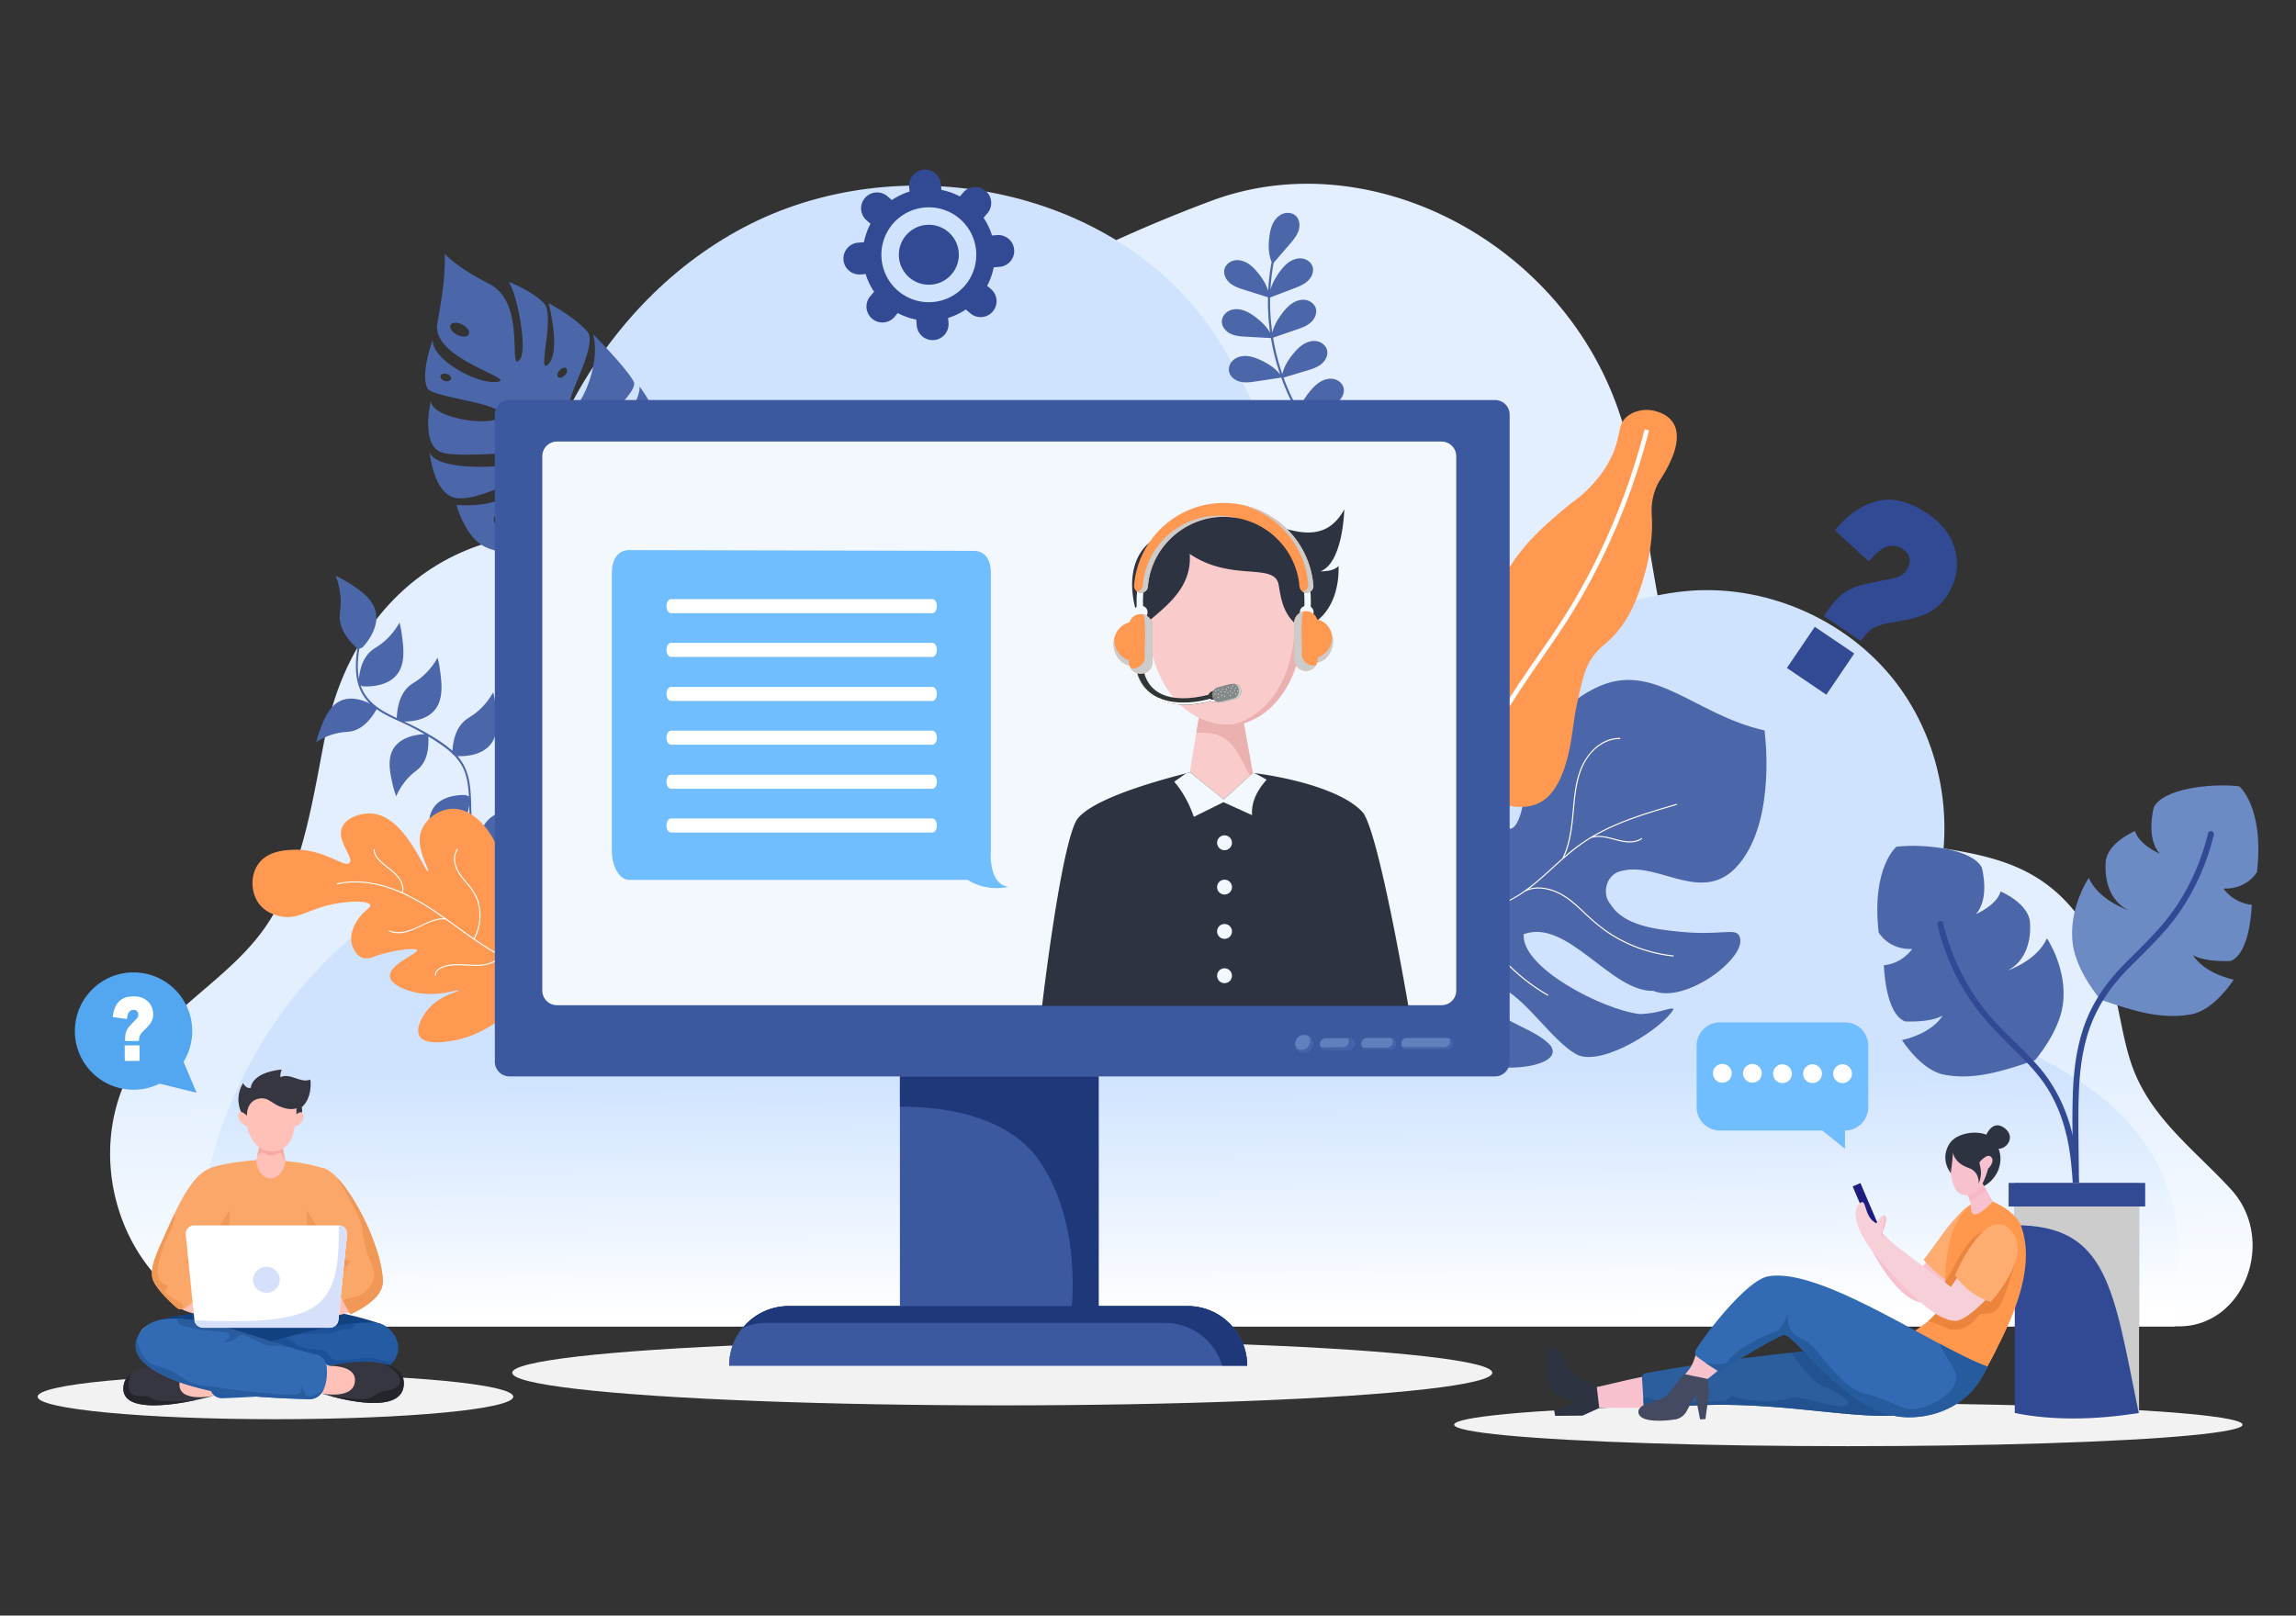 <?xml version="1.0" encoding="utf-8"?>
<svg xmlns="http://www.w3.org/2000/svg" viewBox="0 0 1364 960">
  <rect x="0" y="0" width="1364" height="960" fill="#333333" stroke="none"/>
  <path d="m666.062 183.348-2.448.195a32.067 32.067 0 0 0-4.129-8.648l1.868-2.191a7.79 7.79 0 0 0-11.855-10.107l-1.595 1.871a31.832 31.832 0 0 0-9.029-3.197l-.003-.001-.229-2.87a7.789 7.789 0 0 0-8.383-7.146 7.789 7.789 0 0 0-7.146 8.383l.195 2.448a32.094 32.094 0 0 0-8.648 4.128l-2.191-1.868a7.79 7.79 0 0 0-10.107 11.855l1.871 1.595a31.84 31.84 0 0 0-3.198 9.03v.002l-2.869.228a7.789 7.789 0 0 0-7.146 8.383 7.789 7.789 0 0 0 8.383 7.146l2.446-.195a32.073 32.073 0 0 0 4.129 8.649l-1.867 2.19a7.79 7.79 0 0 0 11.855 10.107l1.589-1.865.002.001a32.335 32.335 0 0 0 9.036 3.198l.228 2.862a7.79 7.79 0 0 0 15.529-1.237l-.195-2.446a32.103 32.103 0 0 0 8.649-4.129l2.19 1.867a7.79 7.79 0 0 0 10.107-11.855l-1.865-1.59a32.33 32.33 0 0 0 3.198-9.037l2.863-.228a7.79 7.79 0 0 0-1.235-15.528zm-10.211 7.779c1.017 12.765-8.513 23.944-21.278 24.96-12.765 1.017-23.944-8.513-24.96-21.278-1.017-12.772 8.513-23.944 21.278-24.96 12.765-1.016 23.943 8.506 24.96 21.278z" fill="#314A93"/>
  <path d="M618.121 194.132c.643 8.07 7.706 14.091 15.775 13.448 8.07-.643 14.098-7.706 13.455-15.776-.643-8.07-7.713-14.097-15.783-13.455-8.07.643-14.09 7.713-13.447 15.783z" fill="#314A93"/>
  <linearGradient gradientUnits="userSpaceOnUse" id="a" x1="702.492" x2="701.171" y1="793.094" y2="635.271">
    <stop offset="0" style="stop-color:#fff"/>
    <stop offset="1" style="stop-color:#e3efff"/>
  </linearGradient>
  <path d="M1324.863 706.162c-19.946-21.614-44.413-39.863-56.272-67.734-8.871-20.847-9.156-45.161-18.094-65.972-24.041-55.974-60.469-62.929-101.804-69.217-31.4-4.778-64.622-3.629-92.86-19.436-37.269-20.862-57.203-66.637-67.235-111.201-10.032-44.565-12.955-91.342-28.903-133.781-36.846-98.05-148.171-153.589-239.739-119.601-40.194 14.92-91.284 37.925-116.661 55.228 0 0-148.638 161.567-160.346 160.319-50.514-5.382-93.033-26.701-146.785-13.957-49.605 11.761-90.357 52.735-102.821 115.776-7.538 38.124-12.969 78.486-33.234 110.538-17.621 27.865-46.774 44.032-68.182 68.498-.723.827-1.436 1.658-2.139 2.495-54.497 64.895-11.516 170.078 68.911 170.074l1135.909-.055c38.663-.002 58.191-51.332 30.85-81.325a87.643 87.643 0 0 0-.595-.649z" fill="url(#a)"/>
  <linearGradient gradientUnits="userSpaceOnUse" id="b" x1="705.987" x2="705.141" y1="781.914" y2="637.155">
    <stop offset="0" style="stop-color:#fff"/>
    <stop offset="1" style="stop-color:#cfe3ff"/>
  </linearGradient>
  <path d="M1195.747 620.433c-23.391-11.074-54.256-21.051-57.157-46.767-1.328-11.764 4.247-23.035 8.31-34.154 16.264-44.493 8.049-97.096-21.003-134.513-29.053-37.418-77.981-58.409-125.115-53.678-47.876 4.805-93.93 33.989-141.029 24.144-38.943-8.142-67.736-41.408-86.85-76.302s-31.797-73.427-54.929-105.797c-59.664-83.484-185.202-106.206-275.962-58.33-90.759 47.876-142.515 155.259-135.254 257.615 1.947 27.477 7.452 56.274-3.105 81.717-13.603 32.783-49.024 49.499-78.084 69.88-76.424 53.593-119.236 151.449-106.738 243.95H1291.96c14.229-91.591-22.69-132.956-96.213-167.765z" fill="url(#b)"/>
  <path d="m592.308 139.691-2.975.237a38.97 38.97 0 0 0-5.018-10.51l2.27-2.663a9.467 9.467 0 0 0-1.063-13.346 9.467 9.467 0 0 0-13.346 1.063l-1.939 2.274a38.702 38.702 0 0 0-10.974-3.886l-.004-.001-.278-3.488a9.467 9.467 0 0 0-18.873 1.503l.237 2.976a38.997 38.997 0 0 0-10.51 5.017l-2.663-2.27a9.467 9.467 0 0 0-13.346 1.063 9.467 9.467 0 0 0 1.063 13.346l2.273 1.938a38.71 38.71 0 0 0-3.887 10.975v.003l-3.487.278a9.467 9.467 0 0 0-8.685 10.188c.415 5.212 4.977 9.101 10.188 8.685l2.973-.237a38.968 38.968 0 0 0 5.018 10.512l-2.269 2.661a9.467 9.467 0 0 0 1.063 13.346 9.467 9.467 0 0 0 13.346-1.063l1.932-2.266.002.001a39.332 39.332 0 0 0 10.983 3.887l.277 3.478c.415 5.212 4.977 9.101 10.188 8.685a9.467 9.467 0 0 0 8.685-10.188l-.237-2.973a38.97 38.97 0 0 0 10.512-5.019l2.661 2.269a9.467 9.467 0 0 0 13.346-1.063 9.467 9.467 0 0 0-1.063-13.346l-2.267-1.933v-.001a39.307 39.307 0 0 0 3.887-10.984l3.48-.277c5.212-.415 9.101-4.977 8.685-10.188-.411-5.209-4.973-9.098-10.185-8.683zm-12.409 9.455c1.235 15.514-10.347 29.101-25.861 30.336-15.514 1.235-29.101-10.347-30.336-25.861-1.236-15.523 10.347-29.101 25.861-30.336 15.514-1.235 29.1 10.338 30.336 25.861z" fill="#314A93"/>
  <path d="M534.041 152.798c.781 9.808 9.365 17.126 19.173 16.345 9.808-.781 17.135-9.366 16.354-19.174-.781-9.808-9.375-17.134-19.183-16.353-9.808.781-17.125 9.374-16.344 19.182z" fill="#314A93"/>
  <path d="M798.18 230.413c-.682-2.673-3.164-4.665-5.866-5.203-2.702-.537-5.546.224-7.914 1.631-2.369 1.409-4.318 3.424-6.086 5.539-2.926 3.501-5.487 7.491-6.604 11.876a130.548 130.548 0 0 1-8.542-18.171c-.216-.57-.422-1.144-.631-1.717l13.723-4.128c3.052-.918 6.187-1.878 8.676-3.87 2.49-1.992 4.213-5.288 3.424-8.38-.682-2.673-3.164-4.666-5.867-5.202-2.702-.537-5.545.223-7.914 1.632-2.369 1.408-4.318 3.424-6.086 5.539-3.018 3.611-5.65 7.743-6.706 12.291a133.234 133.234 0 0 1-5.481-21.612l13.744-4.716c3.014-1.035 6.11-2.115 8.521-4.201 2.411-2.086 4.007-5.446 3.1-8.506-.784-2.645-3.341-4.541-6.061-4.973-2.721-.433-5.533.436-7.846 1.934-2.313 1.498-4.183 3.587-5.87 5.769-2.699 3.493-5.042 7.431-6.051 11.69a131.043 131.043 0 0 1-1.298-16.088c-.029-1.594-.018-3.187.013-4.781l13.975-5.316c2.979-1.133 6.037-2.314 8.379-4.479 2.342-2.164 3.826-5.574 2.82-8.603-.871-2.618-3.488-4.428-6.221-4.771-2.734-.343-5.516.618-7.778 2.191-2.263 1.574-4.064 3.723-5.677 5.959-2.305 3.195-4.312 6.735-5.335 10.508.299-5.397.944-10.773 1.936-16.091l9.513-11.046c2.081-2.416 4.209-4.913 5.24-7.933 1.031-3.02.716-6.727-1.608-8.911-2.009-1.888-5.171-2.233-7.738-1.232-2.567 1.001-4.556 3.173-5.799 5.635-1.242 2.463-1.805 5.211-2.161 7.947-.657 5.041-.609 10.353 1.337 15.019-.004.017-.011.032-.014.05a126.826 126.826 0 0 0-2.026 17.129c-1.2-3.921-3.507-7.525-6.117-10.732-1.741-2.139-3.664-4.18-6.014-5.62-2.35-1.44-5.184-2.238-7.893-1.737-2.709.501-5.216 2.459-5.933 5.123-.829 3.082.852 6.4 3.316 8.425 2.464 2.025 5.586 3.027 8.625 3.986l13.888 4.38c-.143 7.04.288 14.091 1.277 21.066-2.133-3.753-5.416-6.854-8.916-9.442-2.216-1.639-4.585-3.139-7.218-3.949-2.633-.811-5.576-.88-8.076.279-2.5 1.158-4.444 3.679-4.477 6.438-.039 3.191 2.411 5.988 5.299 7.338 2.889 1.349 6.161 1.544 9.343 1.717l14.532.79c.037.218.068.438.106.657a135.187 135.187 0 0 0 5.413 21.089c-2.907-3.866-7.19-6.59-11.61-8.632-2.502-1.156-5.124-2.144-7.867-2.404-2.743-.26-5.638.27-7.852 1.911-2.214 1.642-3.607 4.505-3.082 7.213.607 3.133 3.572 5.376 6.673 6.111 3.101.735 6.345.263 9.496-.213l14.854-2.243.105.286-.085.114.114-.034a132.732 132.732 0 0 0 8.788 19.275c-3.766-2.166-8.19-3.204-12.547-3.692-2.791-.312-5.644-.424-8.38.206s-5.367 2.072-6.982 4.369c-1.615 2.297-2.045 5.51-.669 7.957 1.592 2.831 5.179 4.045 8.414 3.759 3.236-.286 6.222-1.785 9.117-3.257l12.337-6.273.402-.121a126.502 126.502 0 0 0 13.674 18.902c.542.619 1.613-.109 1.063-.736a126.278 126.278 0 0 1-13.459-18.55l13.019-3.916c3.052-.918 6.186-1.878 8.676-3.87 2.49-1.991 4.214-5.287 3.425-8.379zM395.009 261.133c-5.858 12.376-21.162 23.399-32.004 23.363-7.131-.009 31.885-17.397 30.215-28.318-1.668-10.892-13.235-26.472-13.235-26.472.497 12.387-25.399 43.499-35.306 40.615-10.038-2.923 36.431-35.186 31.737-43.671-4.669-8.517-24.083-28.109-24.083-28.109 4.826 16.919-6.947 43.177-12.239 43.963-8.773 1.302 16.217-36.847 8.862-45.449-7.354-8.601-23.065-16.927-23.065-16.927s7.483 28.166-.001 36.112c-7.452 7.97 4.188-28.341-2.65-35.923-6.325-6.992-20.423-12.709-21.099-12.816 5.093 6.819 11.373 40.207 6.774 45.967-7.455 9.379 4.139-33.092-17.847-44.562-14.476-7.519-20.068-11.739-26.822-17.895.416 14.031-2.367 29.843-4.433 41.067-3.917 21.284 48.076 33.081 35.583 34.828-12.287 1.719-39.77-14.005-38.22-25.116 0 0-7.628 20.069-3.261 28.887 2.77 5.621 45.137 8.664 43.505 16.108-1.628 7.472-41.405 2.399-41.453-8.633 0 0-6.679 27.468 7.258 30.923 13.94 3.483 53.35-2.978 50.825 3.009-2.554 5.991-54.735 9.324-58.808-3.359 0 0 2.278 25.323 15.909 27.211 13.631 1.888 35.307-12.499 35.894-8.298.584 4.173-11.299 14.447-35.831 12.347 0 0 4.884 19.262 17.217 25.092 18.08 8.546 43.572-2.61 51.577-18.19 10.424 9.581 43.902-.162 59.886-18.035 6.756-7.586-4.885-27.719-4.885-27.719zm-116.482-62.474c-.859 1.672-3.975 1.792-6.979.258-3.002-1.535-4.746-4.137-3.888-5.809.858-1.672 3.975-1.792 6.978-.257 3.004 1.534 4.747 4.136 3.889 5.808zm-10.582 26.49c-.326 1.167-1.978 1.685-3.712 1.209-1.734-.476-2.869-1.812-2.54-2.951.326-1.167 1.978-1.685 3.711-1.209 1.739.505 2.871 1.812 2.541 2.951zm36.434 89.079c-5.856.474-10.801-1.795-11.057-5.065-.256-3.27 4.265-6.289 10.093-6.759 5.859-.446 10.801 1.795 11.057 5.065s-4.265 6.288-10.093 6.759zm4.717-50.133c-3.37-.046-6.063-1.624-6.041-3.525.054-1.876 2.808-3.354 6.181-3.279 3.374.074 6.067 1.652 6.013 3.529-.025 1.871-2.779 3.349-6.153 3.275zm22.487-40.028c-.859-.8-.456-2.638.902-4.036 1.353-1.425 3.122-1.932 3.985-1.104.892.824.484 2.635-.87 4.06-1.353 1.426-3.154 1.908-4.017 1.08zm46.552 72.428c-4.455 2.06-8.991 1.689-10.144-.795-1.153-2.483 1.524-6.164 5.979-8.224 4.459-2.032 8.992-1.689 10.144.795 1.153 2.483-1.524 6.163-5.979 8.224zM334.629 547.532c-13.611-5.463-26.066-13.699-36.339-24.178-4.817-4.914-9.492-10.328-12.824-16.41l.581.279c1.83.134 14.427.881 20.592-7.237 5.012-6.6 3.679-16.3 2.612-24.054a56.374 56.374 0 0 0-1.308-6.582c-1.709 3.058-4.549 7.316-9.122 11.253-3.619 3.116-5.653 3.732-8.009 5.833-3.044 2.714-6.259 7.586-7.038 17.072-2.761-6.359-3.44-13.234-3.703-20.115-.261-6.833-.123-13.772-1.587-20.489-1.118-5.132-3.291-9.712-6.62-13.606 3.349.15 14.222.076 19.81-7.283 5.012-6.6 3.678-16.299 2.612-24.054a56.66 56.66 0 0 0-1.307-6.582c-1.709 3.057-4.549 7.316-9.122 11.253-3.619 3.116-5.653 3.731-8.01 5.832-3.11 2.773-6.4 7.797-7.087 17.696-5.593-4.984-12.325-8.935-18.849-12.534-3.214-1.773-6.52-3.344-9.834-4.897 4.252.031 13.562-.69 18.593-7.314 5.012-6.6 3.678-16.3 2.612-24.054a56.617 56.617 0 0 0-1.307-6.582c-1.709 3.058-4.549 7.316-9.122 11.253-3.618 3.116-5.653 3.731-8.009 5.832-3.223 2.875-6.64 8.168-7.15 18.801a164.611 164.611 0 0 1-5.073-2.508c-7.291-3.784-13.72-8.917-16.391-16.928l1.21.581c1.83.134 14.427.881 20.592-7.237 5.012-6.6 3.678-16.299 2.612-24.054a56.617 56.617 0 0 0-1.307-6.582c-1.71 3.057-4.55 7.316-9.123 11.253-3.619 3.116-5.653 3.732-8.009 5.833-2.967 2.645-6.096 7.34-6.975 16.36-1.108-5.818-.639-11.885.196-17.791l1.967-.918c1.314-1.383 10.22-11.018 7.757-21.327-2.002-8.381-10.68-13.703-17.617-17.957a58.776 58.776 0 0 0-6.154-3.288c1.331 3.39 2.883 8.481 3.034 14.753.119 4.964-.727 7.005-.591 10.284.187 4.497 2.199 10.751 10.458 18.194-.816 5.812-1.272 11.72-.324 17.513.966 5.905 3.599 11.114 7.763 15.232-3.817-1.907-11.033-4.582-17.458-1.612-6.967 3.221-10.089 11.734-12.585 18.54a52.407 52.407 0 0 0-1.79 5.951c2.726-1.758 6.899-4.008 12.35-5.242 4.314-.976 6.245-.596 9.085-1.291 3.985-.975 9.241-3.941 14.403-12.932l-.15-.203c5.073 3.627 10.925 6.044 16.547 8.672a154.593 154.593 0 0 1 12.295 6.44l-.332-.12c-1.699.044-13.377.507-18.318 8.552-4.016 6.541-1.9 15.358-.209 22.407a52.166 52.166 0 0 0 1.807 5.947c1.296-2.974 3.524-7.158 7.379-11.205 3.05-3.202 4.869-3.956 6.849-6.107 2.734-2.973 5.424-8.237 4.856-18.272a148.476 148.476 0 0 1 7.344 4.722c2.462 1.69 4.796 3.48 6.883 5.468-.004.099-.009.196-.012.295l.614.294c3.114 3.1 5.625 6.688 7.085 11.135 1.457 4.435 1.965 9.088 2.202 13.75l-1.777-.807c-1.697-.088-13.376-.534-18.927 7.103-4.512 6.209-3.087 15.165-1.948 22.324a52.608 52.608 0 0 0 1.339 6.069c1.523-2.865 4.07-6.863 8.227-10.598 3.29-2.956 5.162-3.566 7.302-5.557 2.499-2.325 5.093-6.285 5.966-13.518.02.717.039 1.432.06 2.146.198 6.823.452 13.782 2.631 20.314a39.507 39.507 0 0 0 2.194 5.233l-.004.084.059.028c2.726 5.383 6.562 10.226 10.57 14.682 10.97 12.198 24.723 21.746 39.942 27.854.702.284 1.134-.81.431-1.092z" fill="#4B67AA"/>
  <path d="M269.379 618.324c5.773-1.015 14.492-3.365 27.103-11.856 7.72-5.238 18.462-12.432 27.872-25.859.406-.58 1.129-1.596 1.987-2.982.047-.063.101-.138.138-.207.09-.115.173-.247.269-.373.299-.46.606-.96.97-1.46 6.386-10.4 18.161-33.308 10.127-53.549-.443-1.172-6.4-15.847-14.765-15.661-10.456.339-17.308 23.52-21.875 22.23-2.309-.666-1.215-6.569-2.379-13.712-2.463-16.076-15.366-34.506-29.759-34.305-6.814.03-14.208 4.307-17.852 10.93-6.042 10.697 4.354 25.334 3.049 26.06-1.933.97-13.131-32.073-32.899-34.113-6.94-.683-15.516 2.403-18.075 7.935-3.736 8.117 7.23 18.132 4.355 21.295-3.048 3.353-14.665-8.281-32.892-7.767-4.623.163-15.498.49-21.118 8.222-4.936 6.652-4.716 16.663-.208 23.252 4.197 6.06 10.969 7.653 12.842 8.032 12.111 2.67 17.91-5.967 38.113-8.206 7.044-.805 14.926-.715 15.581 1.595.369 1.735-3.713 3.136-7.257 8.446a2.82 2.82 0 0 0-.335.5c-1.06 1.633-4.807 7.469-3.464 13.795.018.274 1.624 7.106 6.675 8.62 2.592.828 5.042-.149 6.126-.537 10.746-4.034 25.284-5.775 25.991-4.04.866 1.965-16.523 8.308-16.058 15.467.395 5.948 12.858 9.097 14.468 9.498 13.432 3.289 25.963-1.939 26.218-.939.182.858-10.665 2.448-17.894 10.982-3.391 3.951-7.814 11.473-5.233 15.966 3.108 5.564 15.125 3.589 20.179 2.741z" fill="#FF9952"/>
  <path d="M258.399 579.498c-.124-2.538 2.177-4.212 4.293-5.073 2.668-1.086 5.576-1.455 8.439-1.516 6.022-.127 12.18 1.195 18.121-.274 3.003-.743 5.828-2.19 7.837-4.58-8.35-4.492-16.167-9.983-23.842-15.529-2.872-2.075-5.746-4.167-8.646-6.227-9.521-.568-16.985 7.212-26.249 8.16-2.465.252-4.932-.041-7.203-1.056-.382-.171-.079-.746.302-.576 4.35 1.945 9.222.919 13.49-.733 4.225-1.636 8.123-4.028 12.449-5.42 2.036-.655 4.144-1.037 6.279-1.031-7.843-5.542-15.898-10.805-24.684-14.729-10.64-4.749-22.456-7.617-34.144-6.161-1.464.188-2.918.44-4.349.762-.408.079-.601-.535-.197-.633 11.135-2.45 22.688-.733 33.287 3.143a85.127 85.127 0 0 1 5.324 2.171.294.294 0 0 1-.05-.226c1.063-5.673-3.489-10.097-7.52-13.288-2.204-1.745-4.502-3.411-6.397-5.504-1.575-1.738-3.026-3.835-3.007-6.272.004-.418.653-.449.65-.03-.023 2.849 2.093 5.244 4.042 7.092 2.122 2.011 4.544 3.664 6.767 5.556 3.654 3.109 7.056 7.484 6.1 12.586-.03.165-.154.222-.282.228 9.847 4.403 18.863 10.479 27.617 16.756 4.853 3.479 9.676 7.026 14.589 10.429 3.446-6.212 4.292-13.917 2.471-20.764-.995-3.741-2.888-6.931-5.297-9.933-2.615-3.259-5.575-6.328-7.382-10.145-1.784-3.767-2.275-8.4.125-12.025.229-.345.807-.047.576.302-2.417 3.651-1.758 8.288.158 12 1.965 3.806 5.017 6.865 7.624 10.218 2.255 2.902 3.962 6.046 4.876 9.619.849 3.32 1.07 6.786.737 10.195-.372 3.811-1.473 7.562-3.345 10.91 5.993 4.129 12.13 8.028 18.666 11.268 4.529 2.25 9.277 4.166 14.153 5.579-4.015-9.725 1.788-19.972 1.725-29.875-.018-2.898-.55-5.775-1.909-8.355-.194-.367.355-.717.551-.345 4.997 9.482-.665 20.074-1.078 29.89-.125 2.966.228 5.923 1.397 8.67a.253.253 0 0 1-.005.21c3.701 1.032 7.473 1.776 11.288 2.105-.095.126-.179.258-.269.373-.036.069-.09.144-.138.207-6.518-.593-12.955-2.32-19.089-4.768-3.285-1.314-6.467-2.831-9.578-4.481-3.336 4.08-8.739 5.436-13.797 5.577-5.871.162-11.805-1.066-17.631.096-2.687.536-7.368 1.933-7.199 5.418.024.418-.626.447-.646.029z" fill="#FFF"/>
  <path d="M937.75 627.076c-16.933-7.843-35.545-42.408-54.413-42.419-5.213 21.265 26.523 23.543 37.91 36.781 9.309 13.551-37.856 18.743-57.523 4.439-16.534-11.02-8.255-35.08-24.912-72.321-13.782-32.035-25.077-33.545-25.495-52.368-.757-34.439 36.232-64.056 39.921-61.651 1.49.972-3.115 6.663-5.677 22.016-1.414 1.204-4.014 61.994 12.622 42.741 12.137-24.75-15.733-44.753 4.782-72.523 15.39-20.816 52.476-18.424 53.152-15.724-19.031 3.507-33.223 51.267-25.995 71.085 5.315 11.527 10.419 2.272 12.596-9.019 12.082-36.196 15.94-56.11 43.621-69.538 33.932-16.46 58.445 16.277 99.911 25.429 0 0 7.334 51.567-14.591 78.801-21.101 26.211-47.462-.801-69.624 4.58-9.822 1.392-12.897 13.743-7.151 20.093 7.852 12.743 27.49 14.857 41.668 16.225 23.49 2.255 32.127-2.334 34.57 2.171 6.864 11.709-31.412 41.101-50.954 32.92-25.261.649-51.062-43.296-76.961-33.674-1.68 19.958 47.175 44.841 68.58 47.411 11.419.068 19.41-4.647 20.398-2.829-5.962 10.805-40.754 33.397-56.435 27.374z" fill="#4B67AA"/>
  <path d="M895.639 621.051c-5.737-1.016-11.154-3.452-15.758-7.012-4.473-3.45-7.919-7.912-10.492-12.913-2.81-5.488-4.659-11.377-6.664-17.189-2.184-6.291-4.692-12.48-7.606-18.471-1.322-2.702-2.623-5.465-4.238-8.005-1.344-2.117-3.132-4.163-5.745-4.56-.029-.004-.037-.029-.066-.034-.413.213-.835.402-1.245.628a70.265 70.265 0 0 0-4.068 2.346c-.067-.212-.156-.405-.248-.609a75.498 75.498 0 0 1 7.505-4.039c.009-.016.017-.033.03-.037.932-.79 1.714-1.793 2.376-2.828.628-.968 1.283-2.111 1.323-3.291.047-1.761-.576-3.557-1.152-5.202a118.318 118.318 0 0 0-1.882-4.902c-4.664-11.39-10.89-22.202-14.081-34.154-2.616-9.825-3.207-20.551.95-30.046.167-.382.755-.087.58.312-2.414 5.533-3.214 11.601-2.879 17.612.658 11.764 5.437 22.65 10.307 33.217 2.704 5.851 5.471 11.683 7.629 17.763.79 2.237 1.716 4.859.757 7.168-.525 1.294-1.348 2.557-2.31 3.646 7.322-3.184 15.086-5.188 22.792-7.2.354-.098.724-.188 1.078-.286l.008-.017c4.182-4.072 6.902-9.373 8.442-14.973 3.149-11.416 1.01-23.082-1.512-34.393-.69-3.094-1.397-6.197-2.038-9.307-.606-2.914-1.199-5.874-1.39-8.866-.304-5.086.783-10.598 4.716-14.152.31-.277.805.158.483.438-4.951 4.467-5.051 11.578-4.074 17.701 1.953 12.165 6.194 24.046 6.109 36.498-.066 9.561-2.82 19.71-9.537 26.757 7.22-1.9 14.453-3.929 21.244-7.095 3.711-1.738 7.195-3.845 10.522-6.19.022-.02.025-.049.06-.074.037-.012.071-.036.121-.052 3.008-2.134 5.89-4.448 8.687-6.86 4.653-4.016 9.114-8.245 13.723-12.315 2.882-5.792 4.253-12.232 5.166-18.597 1.649-11.421 1.309-23.354 5.54-34.261 3.774-9.703 12.405-18.826 23.486-18.732.426.002.454.654.027.651-6.162-.057-11.807 2.995-16.034 7.357-8.174 8.442-9.933 20.559-10.973 31.774-.953 10.322-1.653 21.182-5.993 30.748.593-.517 1.181-1.047 1.786-1.569 6.016-5.093 12.479-9.516 19.455-13.182 14.297-7.508 29.883-12.07 45.319-16.544.399-.126.597.498.198.625-1.89.543-3.78 1.087-5.666 1.642-14.85 4.37-29.801 9.157-43.277 16.914 4.151-.654 8.459.539 12.438 1.603 4.986 1.336 10.839 2.672 15.465-.428.352-.235.704.313.352.548-4.329 2.91-9.863 2.105-14.622.876-4.954-1.277-10.355-3.141-15.432-1.507-.025.008-.033-.017-.057-.009l-.013.004c-6.68 4.039-12.694 8.925-18.497 14.129-5.554 4.988-10.942 10.157-16.819 14.78-.561.439-1.14.87-1.706 1.297 5.722-1.811 12.151-.52 17.526 1.998 6.214 2.913 11.255 7.764 16.182 12.431 4.891 4.637 9.956 8.958 15.665 12.538 11.003 6.882 23.549 11.213 36.455 12.557.422.032.272.684-.142.636a85.518 85.518 0 0 1-20.604-4.777 86.126 86.126 0 0 1-17-8.46c-5.5-3.565-10.375-7.809-15.122-12.299-4.948-4.688-10.035-9.511-16.341-12.325-5.825-2.596-12.969-3.716-18.856-.685-4.884 3.415-10.083 6.271-15.677 8.44-7.684 2.954-15.724 4.826-23.659 6.938l-2.023.558c4.434.893 8.582 3.098 12.129 5.879 3.817 2.984 6.926 6.77 9.978 10.504 3.153 3.882 6.343 7.71 9.883 11.25a110.565 110.565 0 0 0 23.019 17.661c.37.213.063.805-.295.588a111.978 111.978 0 0 1-13.218-8.929 110.804 110.804 0 0 1-10.648-9.537c-3.415-3.496-6.5-7.248-9.579-11.03-3.093-3.777-6.276-7.58-10.214-10.512-3.651-2.721-7.905-4.824-12.45-5.462-.017-.008-.008-.025-.021-.021-5.919 1.668-11.75 3.609-17.266 6.29 2.254.606 3.938 2.368 5.206 4.29 1.876 2.801 3.312 5.948 4.779 8.975a169.274 169.274 0 0 1 7.405 18.054c2.045 5.937 3.917 11.983 6.861 17.553 2.675 5.063 6.276 9.491 10.903 12.864a35.527 35.527 0 0 0 14.668 6.257c.408.084.266.72-.144.643z" fill="#FFF"/>
  <path d="M848.084 452.18c-8.525-7.423-11.488-12.615-12.204-18.007-2.06-15.534 15.012-29.15 17.463-31.104 12.806-10.215 19.249-5.875 26.838-14.684 8.321-9.66 1.621-16.094 8.979-35.867 6.812-18.306 19.32-30.974 23.465-35.172 5.707-5.78 14.182-12.95 15.18-13.791 8.88-7.49 9.312-6.903 13.593-10.963 3.454-3.276 12.018-11.398 17.115-23.861 4.676-11.433 2.4-16.654 8.285-21.381 5.316-4.27 11.936-3.834 13.246-3.721.656.056 9.992.997 14.138 7.938 6.02 10.078-3.152 25.696-5.804 30.211-1.966 3.347-3.272 4.677-4.763 8.483-3.049 7.784-2.451 14.637-2.282 17.314.975 15.499-3.627 31.39-4.564 34.626-2.385 8.237-7.935 27.399-22.225 39.587-2.248 1.917-5.829 4.614-9.177 9.724-2.964 4.522-4.521 9.064-6.698 18.553-1.866 8.135-2.799 12.203-3.869 20.141-1.7 12.6-4.958 36.744-18.157 45.59-22.948 15.378-66.493-21.817-68.559-23.616z" fill="#FF9952"/>
  <path d="M842.76 521.296c12.796-32.684 28.132-63.95 45.582-92.93 9.923-16.479 18.016-28.141 25.844-39.418 9.51-13.703 18.493-26.646 28.667-45.709 14.821-27.771 26.327-57.441 34.2-88.185l2.616.669c-7.926 30.954-19.511 60.826-34.434 88.788-10.248 19.202-19.274 32.208-28.831 45.977-7.803 11.242-15.872 22.868-25.749 39.272-17.372 28.849-32.64 59.978-45.38 92.52l-2.515-.984z" fill="#FFF"/>
  <ellipse cx="595.407" cy="815.725" fill="#F2F2F2" rx="291.133" ry="19.369"/>
  <ellipse cx="1098.071" cy="846.575" fill="#F2F2F2" rx="234.203" ry="12.769"/>
  <path d="M888.129 237.694H302.685a8.72 8.72 0 0 0-8.721 8.721v384.481a8.72 8.72 0 0 0 8.721 8.721h585.444a8.721 8.721 0 0 0 8.721-8.721V246.415a8.722 8.722 0 0 0-8.721-8.721z" fill="#3C589E"/>
  <path d="M856.398 262.373H330.89a8.722 8.722 0 0 0-8.721 8.723v317.493a8.722 8.722 0 0 0 8.721 8.721h525.508a8.722 8.722 0 0 0 8.721-8.721V271.096a8.721 8.721 0 0 0-8.721-8.723z" fill="#F3F8FF"/>
  <path d="M859.381 623.591H835.76a3.418 3.418 0 0 1 0-6.834h23.621a3.416 3.416 0 1 1 0 6.834z" fill="#617FBC"/>
  <path d="M861 617.22c.268.488.462 1.021.462 1.619a3.417 3.417 0 0 1-3.417 3.417h-23.62c-.599 0-1.131-.194-1.619-.463.581 1.056 1.663 1.799 2.954 1.799h23.621a3.417 3.417 0 0 0 3.417-3.417c.001-1.29-.742-2.374-1.798-2.955z" fill="#4562A8"/>
  <path d="M825.709 623.591H812.12a3.417 3.417 0 1 1 0-6.834h13.589a3.417 3.417 0 1 1 0 6.834z" fill="#617FBC"/>
  <path d="M826.66 616.949c.472.586.795 1.301.795 2.111a3.416 3.416 0 0 1-3.417 3.417H810.45c-.337 0-.643-.101-.951-.193.627.777 1.546 1.306 2.622 1.306h13.589a3.416 3.416 0 0 0 3.416-3.417c-.001-1.549-1.051-2.805-2.466-3.224z" fill="#4562A8"/>
  <path d="M801.13 623.771h-13.589a3.417 3.417 0 1 1 0-6.834h13.589a3.416 3.416 0 0 1 0 6.834z" fill="#617FBC"/>
  <path d="M801.13 616.937h-.512c.41.563.7 1.22.7 1.971a3.416 3.416 0 0 1-3.417 3.416h-13.077c.622.855 1.58 1.448 2.718 1.448h13.589a3.419 3.419 0 0 0-.001-6.835z" fill="#4562A8"/>
  <path d="M769.447 620.174c0-2.902 2.353-5.253 5.254-5.253a5.253 5.253 0 1 1-5.254 5.253z" fill="#617FBC"/>
  <path d="M777.536 615.761a5.22 5.22 0 0 1 .84 2.834c0 2.9-2.351 5.253-5.254 5.253a5.222 5.222 0 0 1-2.833-.84 5.238 5.238 0 0 0 4.413 2.42 5.253 5.253 0 0 0 5.254-5.254 5.24 5.24 0 0 0-2.42-4.413z" fill="#4562A8"/>
  <path d="M534.625 639.618h118.039v136.477H534.625zM705.516 776.096H468.56c-19.545 0-35.388 15.844-35.388 35.389h307.734c0-19.545-15.845-35.389-35.39-35.389z" fill="#3C589E"/>
  <path d="M705.516 776.096H468.56c-19.545 0-35.388 15.844-35.388 35.389h307.734c0-19.545-15.845-35.389-35.39-35.389z" fill="#3C589E"/>
  <path d="M652.664 639.618v136.477h-15.937c1.128-13.644 2.399-54.717-19.179-86.201-19.99-29.121-62.934-32.471-82.923-32.225v-18.051h118.039zM705.516 776.096H468.56c-10.999 0-20.824 5.018-27.315 12.888a35.278 35.278 0 0 1 13.955-2.867h236.956c16.063 0 29.604 10.709 33.928 25.368h14.823c-.001-19.545-15.846-35.389-35.391-35.389z" fill="#1E387A"/>
  <path d="M588.55 507.575c.049-.689.082-1.386.082-2.096V340.59c0-9.583-4.592-13.267-10.257-13.267l-204.627-.442c-5.665 0-10.257 4.126-10.257 13.709v164.889c0 9.583 4.592 17.352 10.257 17.352h201.06c11.849 7.559 24.193 4.134 24.193 4.134-9.669-1.336-10.505-14.255-10.451-19.39z" fill="#70BDFF"/>
  <path d="M398.649 468.711h155.219c1.496 0 2.708-1.872 2.708-4.181 0-2.31-1.213-4.182-2.708-4.182H398.649c-1.496 0-2.708 1.872-2.708 4.182 0 2.308 1.212 4.181 2.708 4.181zM398.649 494.713h155.219c1.496 0 2.708-1.872 2.708-4.181s-1.213-4.181-2.708-4.181H398.649c-1.496 0-2.708 1.872-2.708 4.181s1.212 4.181 2.708 4.181zM398.649 416.527h155.219c1.496 0 2.708-1.872 2.708-4.181 0-2.31-1.213-4.182-2.708-4.182H398.649c-1.496 0-2.708 1.872-2.708 4.182 0 2.309 1.212 4.181 2.708 4.181zM398.649 442.53h155.219c1.496 0 2.708-1.872 2.708-4.181s-1.213-4.181-2.708-4.181H398.649c-1.496 0-2.708 1.872-2.708 4.181s1.212 4.181 2.708 4.181zM398.649 364.344h155.219c1.496 0 2.708-1.872 2.708-4.181 0-2.31-1.213-4.182-2.708-4.182H398.649c-1.496 0-2.708 1.872-2.708 4.182 0 2.309 1.212 4.181 2.708 4.181zM398.649 390.347h155.219c1.496 0 2.708-1.872 2.708-4.181s-1.213-4.181-2.708-4.181H398.649c-1.496 0-2.708 1.872-2.708 4.181s1.212 4.181 2.708 4.181z" fill="#FFF"/>
  <path d="m744.266 459.289-17.211 15.756-20.025-16.119c9.702-.485 23.982-.495 37.236.363z" fill="#F9CBCB"/>
  <path d="M745.023 463.617c-11.407 15.375-25.917 20.068-38.94 0 1.239-7.52 5.2-31.555 6.361-38.66l25.606-.168 6.973 38.828z" fill="#F9CBCB"/>
  <path d="M745.023 463.617c-8.725-9.077-9.379-30.464-34.309-28.117l1.73-10.544 25.606-.168 6.973 38.829z" fill="#EBB0B0"/>
  <path d="M774.27 371.996c-4.275 79.582-86.97 76.496-92.472-.002 1.106-67.508 91.374-67.502 92.472.002z" fill="#F9CBCB"/>
  <path d="M728.034 320.661c-.731 0-1.444.083-2.167.121 60.335 2.788 53.942 103.929 1.468 110.818 57.117-.71 65.166-110.445.699-110.939z" fill="#EBB0B0"/>
  <path d="M778.065 366.316v.113c0-.057 0-.113-.056-.169l.056.056z" fill="#754C24"/>
  <path d="M795.171 336.249s2.452 30.993-23.715 37.826a55.395 55.395 0 0 0-.032-1.879c-9.508-7.135-10.479-17.392-11.754-24.367-2.085-14.152-27.769-1.645-52.892-18.682 1.56 20.248-14.877 31.588-23.757 39.524 0 0-.807 5.426-.595 8.287-10.52-10.041-20.891-54.613 15.847-61.349 23.827-42.335 77.659 28.999 100.337-12.98 0 0-.637 31.757-14.174 36.87.001-.001 7.869.318 10.735-3.25zM836.655 597.759H619.082s11.333-97.654 21.078-111.285c9.768-12.259 48.25-22.885 66.871-27.548l20.025 16.119 17.211-15.756c21.296 2.577 54.07 10.319 65.589 23.776 9.742 13.651 26.799 114.694 26.799 114.694z" fill="#2E3342"/>
  <path d="M752.498 463.328c-6.156 6.776-9.185 13.779-8.672 21.039a7949.887 7949.887 0 0 0-17-7.696c-4.386 2.181-13.217 6.564-17.594 8.73-2.762-7.945-6.573-14.968-11.64-20.886l6.93-4.901 2.508-.689 20.025 16.119 17.211-15.756c.668-.479 7.577 3.782 8.232 4.04zM778.209 367.138h-3.813c9.347-82.677-104.195-82.618-94.826 0h-3.813c-9.454-87.688 111.929-87.627 102.452 0z" fill="#F3F8FF"/>
  <path d="M673.589 363.886c-.077-5.286 8.227-5.286 8.149 0 .077 5.286-8.227 5.287-8.149 0zM772.228 363.886c-.077-5.286 8.227-5.286 8.149 0 .077 5.286-8.227 5.287-8.149 0z" fill="#F3F8FF"/>
  <path d="m722.567 415.532.031-.009c-.139-.333-1.205-4.594-1.331-5.067-1.416.229-2.916.95-3.304 2.396-22.404 5.684-40.17.245-39.19-23.031l-3.807-.209c-2.174 26.586 22.727 33.397 44.227 26.86 1.022.803 2.48.61 3.669.213l-.295-1.153z" fill="#323536"/>
  <path d="m722.567 415.532.031-.009c-.139-.333-1.205-4.594-1.331-5.067l-.071.018c.141.539.842 3.352 1.009 3.813l-.031.009.295 1.152c-1.19.397-2.646.59-3.669-.213-16.11 4.487-36.877 3.393-42.659-13.964 5.083 18.359 26.506 19.874 43.052 15.2 1.022.803 2.48.61 3.669.213l-.295-1.152z" fill="#FFF"/>
  <path d="M678.339 389.797c-.094 3.844.393 7.298 1.438 10.301-.868-3.029-1.213-6.471-1.004-10.277l-.434-.024z" fill="#CCC"/>
  <path d="M661.544 382.614c0 7.164 5.188 12.971 11.588 12.971v-25.942c-6.4-.001-11.588 5.807-11.588 12.971z" fill="#FF9952"/>
  <path d="M662.001 379.81c0-.326.022-.646.044-.967a14.42 14.42 0 0 0-.501 3.77c0 7.164 5.188 12.971 11.588 12.971v-2.829c-6.186-.271-11.131-5.954-11.131-12.945z" fill="#CCC"/>
  <path d="M776.129 352.312c-2.469.01-4.202-2.085-4.181-4.524-2.298-23.031-21.969-41.026-45.672-40.659-23.351.361-42.452 18.515-44.333 41.476-.238 2.097-1.982 3.707-4.105 3.707-2.756.007-4.622-2.57-4.048-5.251 2.671-27.29 25.961-48.627 54.032-48.192 27.64.428 50.263 21.939 52.439 49.134.122 2.338-1.774 4.309-4.132 4.309z" fill="#FF9952"/>
  <path d="M723.955 306.451c-23.627 0-43.077 18.226-45.028 41.357-.163 1.927-1.594 3.464-3.44 3.772 2.496 1.822 6.305.024 6.468-3.099 1.888-26.043 27.324-45.71 53.283-40.594a45.052 45.052 0 0 0-11.283-1.436zM780.251 347.882c-1.983-24.049-19.958-43.632-43.237-48.071 21.795 5.494 38.313 24.403 40.209 47.398.178 2.156-1.368 4.02-3.432 4.367 2.689 1.994 6.837-.328 6.46-3.694z" fill="#CCC"/>
  <path d="M677.664 364.895a7.019 7.019 0 0 0-7.019 7.019v21.399a7.019 7.019 0 1 0 14.038 0v-21.399a7.02 7.02 0 0 0-7.019-7.019z" fill="#FF9952"/>
  <path d="M679.04 365.032c2.15 1.9.727 22.444 1.111 25.178.051 4.374-4.125 7.782-8.396 6.882a7.01 7.01 0 0 0 5.908 3.24 7.02 7.02 0 0 0 7.019-7.019v-21.399a7.02 7.02 0 0 0-5.642-6.882z" fill="#CCC"/>
  <path d="M780.358 367.93v25.942c15.228-.267 15.216-25.679 0-25.942z" fill="#FF9952"/>
  <path d="M791.489 378.097c0-.326-.022-.646-.044-.967a14.42 14.42 0 0 1 .501 3.77c0 7.164-5.188 12.971-11.588 12.971v-2.829c6.186-.27 11.131-5.954 11.131-12.945z" fill="#CCC"/>
  <path d="M775.826 363.182a7.019 7.019 0 0 0-7.019 7.019V391.6a7.019 7.019 0 1 0 14.038 0v-21.399a7.019 7.019 0 0 0-7.019-7.019z" fill="#FF9952"/>
  <path d="M774.45 363.319c-2.15 1.901-.727 22.444-1.111 25.178-.051 4.374 4.125 7.782 8.396 6.882a7.01 7.01 0 0 1-5.908 3.24c-3.942.129-7.171-3.599-7.019-7.025.003-.609-.004-21.351.002-21.554a7.02 7.02 0 0 1 5.64-6.721z" fill="#CCC"/>
  <path d="M733.926 415.287c-3.894.667-12.134 4.948-13.685-1.273a4.628 4.628 0 0 1 3.335-5.631c3.815-.652 12.237-4.95 13.684 1.273a4.626 4.626 0 0 1-3.334 5.631z" fill="#838889"/>
  <path d="M737.262 409.655a4.626 4.626 0 0 0-4.367-3.475c4.284 1.211 4.162 7.911-.277 8.882-.846.153-8.634 2.385-9.317 2.202 1.768.898 8.781-1.714 10.626-1.977a4.63 4.63 0 0 0 3.335-5.632zM725.134 410.751c.434-.243.806.444.365.674-.434.243-.806-.444-.365-.674zM727.269 411.152c.025-.497.804-.447.765.049-.025.497-.804.447-.765-.049z" fill="#CCC"/>
  <path d="M727.209 413.642c.025-.497.804-.447.765.049-.025.497-.805.447-.765-.049zM725.657 412.788c.434-.243.806.444.365.674-.434.244-.806-.444-.365-.674zM726.124 409.125c.434-.243.806.444.365.674-.434.243-.806-.444-.365-.674zM728.377 409.277c.434-.243.806.444.365.674-.435.243-.806-.444-.365-.674zM729.464 408.008c.434-.243.806.444.365.674-.434.244-.806-.443-.365-.674zM731.335 408.56c.434-.243.806.444.365.674-.435.243-.806-.444-.365-.674zM732.202 407.149c.434-.243.806.444.365.674-.434.243-.806-.444-.365-.674zM733.932 408.483c.434-.243.806.444.365.674-.434.244-.806-.444-.365-.674zM733.245 409.96c.434-.243.806.444.365.674-.434.243-.805-.444-.365-.674zM732.373 412.192c-.462.185-.741-.545-.274-.716.462-.184.741.545.274.716zM734.336 412.655c-.462.185-.741-.545-.274-.716.461-.185.741.545.274.716zM731.023 413.594c-.462.185-.741-.545-.274-.716.461-.185.741.545.274.716zM729.339 411.497c.434-.243.806.444.365.674-.434.243-.806-.444-.365-.674zM730.703 410.299c.434-.243.806.444.365.674-.434.244-.806-.443-.365-.674zM721.853 410.572c-.078-.491.696-.602.759-.108.077.491-.696.601-.759.108zM723.657 412.069c.434-.243.806.444.365.674-.434.243-.806-.444-.365-.674zM723.564 414.106c.434-.243.806.444.365.674-.434.243-.806-.444-.365-.674zM735.471 410.876c-.462.185-.741-.545-.274-.716.462-.185.741.545.274.716zM723.644 409.577c.434-.243.806.444.365.674-.434.243-.805-.444-.365-.674zM721.495 412.128c.434-.243.806.444.365.674-.435.244-.806-.443-.365-.674z" fill="#CCC"/>
  <circle cx="727.463" cy="500.789" fill="#F3F8FF" r="4.427"/>
  <circle cx="727.463" cy="527.128" fill="#F3F8FF" r="4.427"/>
  <circle cx="727.463" cy="553.466" fill="#F3F8FF" r="4.427"/>
  <circle cx="727.463" cy="579.804" fill="#F3F8FF" r="4.427"/>
  <path d="M1209.016 629.923c-19.33 6.691-36.422 12.052-54.111 8.67-13.743-2.627-24.973-20.551-24.973-20.551 18.959-4.461 24.069-14.51 24.069-14.51-7.742 4.348-22.309 3.395-22.309 3.395-11.911-4.765-12.507-33.352-12.507-33.352 11.316-1.191 16.787-9.673 16.787-9.673-14.135.565-19.904-9.817-19.904-9.817-4.384-38.727 10.59-50.958 10.59-50.958 17.466-1.952 45.229 1.536 50.715 12.449 0 0 4.988 18.332-3.561 27.625 0 0 12.482-5.321 14.713-13.499 0 0 17.843 7.435 17.472 19.701 0 0 1.929 19.544-13.312 27.27 0 0 17.401-5.709 23.35-19.092 0 0 12.467 18.366 9.424 39.649-2.363 16.512-16.443 32.693-16.443 32.693z" fill="#4B67AA"/>
  <path d="M1247.888 594.013c19.33 6.692 36.422 12.053 54.112 8.671 13.743-2.627 24.973-20.55 24.973-20.55-18.959-4.461-24.07-14.51-24.07-14.51 7.743 4.348 22.309 3.395 22.309 3.395 11.911-4.765 12.507-33.352 12.507-33.352-11.315-1.191-16.787-9.672-16.787-9.672 14.135.565 19.904-9.817 19.904-9.817 4.384-38.727-10.589-50.958-10.589-50.958-17.466-1.952-45.23 1.536-50.715 12.448 0 0-4.989 18.332 3.561 27.625 0 0-12.483-5.321-14.713-13.5 0 0-17.843 7.435-17.472 19.702 0 0-1.929 19.544 13.312 27.27 0 0-17.401-5.71-23.349-19.092 0 0-12.467 18.366-9.425 39.649 2.362 16.511 16.442 32.691 16.442 32.691z" fill="#6C8AC4"/>
  <path d="M1150.911 549.461c3.703 15.432 10.026 30.208 18.726 43.488 8.794 13.423 20.246 24.063 31.487 35.352 5.853 5.878 11.366 12.073 15.692 19.184 4.298 7.068 7.48 14.748 9.73 22.698 3.899 13.772 4.668 28.145 5.312 42.373.691 15.289 1.284 31.014-.774 46.227-.301 2.225 3.107 3.189 3.41.94 1.81-13.388 1.595-27.067 1.158-40.54-.454-13.992-.928-28.318-3.773-42.061-3.298-15.927-10.005-30.813-20.644-43.186-10.855-12.623-24.087-22.893-34.052-36.333-10.854-14.64-18.61-31.369-22.86-49.083-.533-2.211-3.944-1.274-3.412.941z" fill="#314A93"/>
  <path d="M1311.786 495.112c-3.639 15.161-9.823 29.596-18.369 42.643-8.629 13.172-19.906 23.561-30.934 34.637-11.114 11.161-19.788 23.586-24.837 38.609-4.606 13.701-5.989 28.026-6.333 42.397-.419 17.479.173 34.967.238 52.448.008 2.275 3.545 2.28 3.536 0-.057-15.443-.5-30.883-.34-46.325.153-14.749.912-29.48 5.095-43.719 4.599-15.652 13.027-28.642 24.426-40.188 10.724-10.862 21.867-20.963 30.562-33.627 9.543-13.899 16.434-29.546 20.366-45.934.531-2.212-2.878-3.156-3.41-.941z" fill="#314A93"/>
  <path d="M1270.758 702.9v136.739c-.055 0-.137.028-.192.028-25.953 4.02-50.703 4.567-73.647-.028V702.9h73.839z" fill="#314A93"/>
  <path d="M1270.758 702.9v136.739c-.055.055-.109.055-.192.028-15.072-73.816-18.219-111.836-73.647-111.607V702.9h73.839z" fill="#CCC"/>
  <path d="M1193.271 702.9h81.136v14.029h-81.136zM1105.429 380.892l-21.87-14.823 1.756-2.59c2.988-4.408 5.835-7.701 8.543-9.878a30.26 30.26 0 0 1 8.875-4.977c3.209-1.141 9.67-2.598 19.383-4.371 5.141-.893 8.558-2.589 10.252-5.088 1.694-2.499 2.387-4.865 2.08-7.096s-1.727-4.205-4.26-5.921c-2.724-1.846-5.702-2.306-8.934-1.38-3.232.927-6.899 3.88-11.001 8.858l-20.112-18.407c7.359-9.205 15.647-15.011 24.866-17.418 9.218-2.407 19.199.031 29.942 7.312 8.364 5.669 13.715 12.314 16.054 19.934 3.194 10.323 1.635 20.142-4.68 29.458-2.618 3.863-6.046 6.978-10.282 9.346-4.236 2.368-10.892 4.257-19.967 5.667-6.339 1.009-10.764 2.271-13.275 3.786-2.51 1.514-4.967 4.044-7.37 7.588zm-27.284-8.445 23.424 15.876-16.587 24.472-23.424-15.876 16.587-24.472z" fill="#314A93"/>
  <ellipse cx="163.64" cy="829.94" fill="#F2F2F2" rx="141.28" ry="13.375"/>
  <path d="m1169.595 720.328-1.499 4.358-5.681 30.906s.78 2.245-.753 5.242c-3.473 6.812-14.99 14.186-20.425 13.147-16.891-3.226-31.815-36.319-31.815-36.319-4.053-2.929-7.97-13.69-5.653-19.956 4.938-13.316 5.006 5.959 11.34 8.207 1.396.511 3.445-6.099 5.245-2.86 1.175 2.115-2.146 9.842-2.146 9.842s22.115 20.884 22.694 20.918c.17 0 3.698-3.618 5.674-7.534 4.087-8.173 11.51-21.455 19.65-25.03a10.09 10.09 0 0 1 3.369-.921z" fill="#F7C1CE"/>
  <path d="m1168.096 724.686 5.853 25.953s-10.058 11.678-11.589 14.675c-7.927-5.669-15.231-11.3-19.596-16.757 6.211-7.582 19.996-29.18 28.135-32.754l-2.803 8.883z" fill="#FFAC70"/>
  <path d="m1100.614 704.986 4.62-1.979 14.727 34.378-4.619 1.98z" fill="#1F1C80"/>
  <path d="M1158.902 697.072s-6.388-7.485-1.211-16.766c4.632-8.302 19.858-9.012 24.904-4.538 9.476 8.401 6.927 23.055-3.988 29.049l-19.705-7.745z" fill="#2E3342"/>
  <path d="M1201.742 733.699c-8.892 16.887-4.968 25.716-7.218 39.764-1.315 10.918-7.161 27.721-14.668 39.581a47052.47 47052.47 0 0 0-37.737-13.901l-8.578 6.939c4.334-2.654 39.798-27.625 36.056-42.568-6.69-28.177 1.303-47.709 1.303-47.709-.535-1.7-2.474-7.963-3.035-9.774l9.382-3.54c1.589 2.725 5.102 8.703 6.721 11.47 1.296 2.785 16.404 18.89 17.774 19.738z" fill="#F7C1CE"/>
  <path d="M1126.279 800.114c2.823 2.575 5.26 4.401 7.557 5.725.018.012.036.018.048.024 7.34 4.22 13.252 3.331 25.677 5.562 2.757.508 5.532.883 8.301 1.143 3.996.411 7.926 1.36 11.904 1.281.514-.864 1.052-2.134 1.548-3.198.187-.393.362-.75.532-1.052a58.41 58.41 0 0 0 .931-1.699 248.198 248.198 0 0 0 1.687-3.132.574.574 0 0 0 .054-.103c17.122-32.152 23.077-56.534 16.27-75.863-3.217-9.123-16.106-14.371-16.82-14.842-8.434 8.525-13.736 10.973-13.071 1.844l-.006.006c-.369.224-15.175 9.443-15.223 45.344v.888c.066 11.892-4.269 18.065-10.151 22.968-5.81 4.844-13.143 8.447-19.238 15.104z" fill="#FF974D"/>
  <path d="M1145.517 785.011c3.162.919 6.62 2.291 9.842 3.67l1.542.665c6.535 2.835 14.286-1.735 17.049-5.997 2.763-4.256 5.75-1.415 11.112-4.099 3.5-1.747 7.89-14.728 10.52-23.542 1.403-4.703 2.304-8.216 2.304-8.216l-1.101-.846-18.96-14.546c-3.755.858-7.551 5.096-10.894 10.054-4.644 6.874-8.422 15.133-10.03 17.696-.236.375-.659.816-1.233 1.306v.888c.066 11.891-4.268 18.064-10.151 22.967z" fill="#EB853D"/>
  <path d="M1180.035 707.255c-3.279 3.295-7.359 5.106-9.936 5.987l-2.236-7.212 9.382-3.54 2.79 4.765z" fill="#F7B7C6"/>
  <path d="M1181.063 694.466s4.115-3.808 2.085-6.691c-2.316-3.286-7.245 2.936-7.245 2.936-5.501.822-9.528-1.096-14.764-5.324-1.212-.977-3.021-.097-2.993 1.46.118 6.468.945 18.849 5.468 21.955 2.508 1.723 5.366 1.693 8.063.888 5.899-1.762 9.315-14.65 9.386-15.224z" fill="#F7C1CE"/>
  <path d="M1180.035 674.246s3.764-9.127 10.668-4.047c7.018 5.164 1.593 12.747-3.712 12.407-5.306-.341-6.956-8.36-6.956-8.36zM1158.902 697.072s1.231-8.502 1.28-12.241c0 0 .611 6.203 9.379 9.195 6.698 2.285 5.951 9.389 5.951 9.389 2.1-5.617 1.319-8.247.39-12.703l-2.246-5.734s-4.592-2.056-4.592-2.36c0-.305-9.232-1.965-9.232-1.965l-2.931 4.689 2.001 11.73z" fill="#2E3342"/>
  <path d="M1104.926 714.993c4.133-3.677 2.115 8.015 9.56 11.8.739.376 2.541-4.86 3.95-3.825 2.427 1.782-1.38 7.393-.118 10.611.648 1.652 40.633 31.089 40.633 31.089l10.645-15.097s13.3-14.412 18.847-13c9.497 2.418 9.269 15.648-2.753 29.35-10.788 12.252-19.332 18.637-23.447 18.912-15.969 1.065-44.268-35.018-49.861-41.267-.588-.663-16.141-20.847-7.456-28.573z" fill="#F7CFD8"/>
  <path d="M1182.523 773.769c-8.548-3.062-15.813-8.174-21.098-15.949 0 0 17.536-41.99 32.824-27.123 10.554 10.262.297 29.371-11.726 43.072z" fill="#FFAC70"/>
  <path d="M947.722 824.406c.2 1.209.314 12.176.314 12.176 7.055-.351 14.528.133 22.043.006 2.189-.036 4.383-.127 6.566-.302l.629-.054c32.388-2.878 66.715-3.174 102.942-3.162 5.804 0 11.657.012 17.564.024 14.576.018 29.455.036 44.63-.097l-26.197-34.661a1940.11 1940.11 0 0 0-51.637 5.889c-30.314 3.875-59.818 8.44-88.342 13.815-.26.048-.52.097-.78.151-9.262 1.789-18.687 4.304-27.732 6.215z" fill="#F7C1CE"/>
  <path d="M975.454 818.191a1.764 1.764 0 0 0 0 .272l.792 12.509.302 4.788c.012.181.042.363.097.526a2.315 2.315 0 0 0 2.575 1.615c80.948-12.376 146.648 17.509 173.25-5.798l-36.257-33.766c-17.472 1.765-34.842 3.512-51.982 5.417-29.837 3.307-58.995 7.098-86.885 12.279a2.322 2.322 0 0 0-1.892 2.158z" fill="#2C5E9E"/>
  <path d="m976.246 830.972.302 4.788c.012.181.042.363.097.526a2.315 2.315 0 0 0 2.575 1.615c80.948-12.376 146.648 17.509 173.25-5.798l-36.257-33.766c-17.472 1.765-34.842 3.512-51.982 5.417.115.157.23.308.345.472 4.679 6.463 11.644 17.279 19.63 20.133 6.33 2.261 12.321 6.142 13.573 8.736.671 1.378-.006 2.4-2.691 2.618-3.464.284-9.166-1.173-14.873-2.642-7.031-1.796-14.074-3.603-16.989-2.165-5.284 2.6-34.775 2.128-34.54-2.763 0 0-.707 4.335-5.677 4.335s-36.039 1.814-41.874-1.179c-1.697-.878-3.371-.829-4.889-.327z" fill="#22528F"/>
  <path d="m950.065 836.678-9.901 4.509-16.292.132-.571-3.154 13.655-4.739-9.993-3.902c-2.69-1.051-5.015-2.853-5.757-5.644-1.955-7.363-4.13-21.967.705-23.219 4.969-1.287 7.05 12.873 13.148 16.288 5.906 3.306 13.574 7.206 13.574 7.206l1.432 12.523z" fill="#2E3342"/>
  <path d="M1180.602 812.303c-63 78.367-98.193-27.677-117.098-23.964-18.905 3.713-45.015 28.585-49.272 31.162-4.977 1.418-14.806 3.205-13.331-2.664 3.413-3.605 4.931-6.513 6.564-12.018.005-.017-.822 5.178.421-1.749 1.244-6.927 32.891-39.77 44.146-41.273 31.138-4.161 54.905 25.203 77.367 35.177 22.462 9.974 32.722 7.219 51.203 15.329z" fill="#F7C1CE"/>
  <path d="M1007.547 801.853a3.306 3.306 0 0 0 .782 4.438c1.286.97 2.997 2.195 4.838 3.46 3.344 2.304 7.122 4.74 9.564 6.034 7.001-7.225 33.736-21.741 36.795-22.557 6.264-1.675 37.146 46.444 71.196 48.832 14.474 1.016 38.954-4.063 49.945-30.036-7.533-2.672-17.388-7.66-28.44-13.561-33.5-17.896-77.931-44.213-101.721-40.048-12.017 2.111-34.534 30.384-42.959 43.438z" fill="#326AB3"/>
  <path d="M1013.168 809.751c3.344 2.304 7.122 4.74 9.564 6.034 7.001-7.225 33.736-21.741 36.795-22.557 6.264-1.675 37.146 46.444 71.196 48.832 14.474 1.016 38.954-4.063 49.945-30.036-7.533-2.672-17.388-7.66-28.44-13.561 1.989 5.024 6.258 10.213 9.196 16.39 5.739 12.066-20.281 25.899-30.457 21.758-10.169-4.141-15.913-6.857-23.538-8.626-14.787-3.431-27.741-28.544-35.547-31.761-10.764-4.436-9.818-10.649-9.818-16.205 0 0-2.9 10.349-7.749 11.534-4.849 1.179-22.95 10.26-26.97 16.306-2.895 4.359-10.326 2.774-14.177 1.892z" fill="#265B9E"/>
  <path d="M1014.65 819.422c.025 3.399.741 4.406.508 8.377-.232 3.972-1.492 10.903-1.968 15.432-1.104.148-2.142.095-3.219.168-.923-4.709-1.795-9.456-2.751-14.136-1.481 2.857-3.878 6.512-5.197 9.207-1.32 2.695-4.251 4.522-6.337 4.889-5.505.965-21.246 2.446-22.312-3.832-1.066-6.279 14.036-6.555 17.236-10.739 3.2-4.184 6.586-8.262 9.877-12.305 4.737.963 9.43 1.964 14.163 2.939z" fill="#434A61"/>
  <path d="M129.404 780.971c.435-2.048-30.071-.43-39.686 5.838-.587.383 69.739 31.691 69.739 31.691l67.358-31.643c-9.735-3.373-20.767-6.06-32.54-8.355l-64.871 2.469z" fill="#124180"/>
  <path d="M143.029 829.37c-.179.002-.359.003-.531.006l-.328.001c-9.025.104-14.917-.121-14.917-.121s-.433.097-1.223.26c-7.716 1.601-49.317 9.526-45.772-6.149 3.107-13.764 28.066-12.053 38.076-10.79.039 0 .069.007.099.013 2.498.319 4.037.601 4.037.601s4.966-2.135 12.803-5.176c.323-.128.655-.261.985-.387 25.818-10.02 80.119-29.013 94.175-17.599l-.001.008c.155.118.307.251.45.383.009-.006.022.004.027.021.15.141.29.287.431.434.124.119.244.253.353.4.046.041.089.096.132.152a8.699 8.699 0 0 1 .864 1.311c.124.228.231.461.329.7a8.68 8.68 0 0 1 .53 1.646c.126.588.232 1.163.301 1.731.13 1.017.182 2.002.136 2.967-1.129 25.315-61.536 29.198-90.956 29.588z" fill="#FFC0B8"/>
  <path d="M234.66 807.678c-9.618 15.327-53.039 20.304-81.457 22.15-9.117.59-16.689.861-21.106 1.044a6.989 6.989 0 0 1-4.753-1.61l-.006-.006a7.105 7.105 0 0 1-1.934-2.536c-1.751-3.851-2.571-7.855-2.642-11.995a7.066 7.066 0 0 1 .189-1.74 7.06 7.06 0 0 1 4.364-4.954 293.78 293.78 0 0 1 6.77-2.447c9.836-3.438 22.155-7.259 34.669-10.621a460.094 460.094 0 0 1 9.524-2.453c11.924-2.943 23.488-5.26 32.664-6.204 7.873-.808 13.988-.607 17.078 1.079 3.538 1.928 6.304 5.809 6.864 6.982 2.459 5.138 2.141 9.543-.224 13.311z" fill="#245BA3"/>
  <path d="M127.179 829.35c-.543.153-4.794 1.333-10.698 2.589-16.17 3.432-44.724 7.389-43.137-7.979.336-3.296 1.911-5.797 4.305-7.666 11.287-8.84 40.761-3.774 44.429-3.102-2.318-.378-14.548-1.887-15.451 8.74-.996 11.765 19.325 7.672 20.552 7.418z" fill="#353640"/>
  <path d="M116.481 831.939c-16.17 3.432-44.724 7.389-43.137-7.979.336-3.296 1.911-5.797 4.305-7.666 0 0-3.256 9.282.495 11.936 3.745 2.654 8.014-.118 11.995 2.884 3.981 3.001 26.342.825 26.342.825z" fill="#24252B"/>
  <path d="M210.942 786.307c.006.124-.012.259-.053.407-.101.413-.354.938-.867 1.592-2.082 2.654-6.581.926-10.273 2.89-3.692 1.958-7.961.926-13.381 1.386-1.816.153-3.839.147-5.726.071-.826-.041-1.622-.088-2.365-.142 11.925-2.943 23.489-5.26 32.665-6.204zM234.66 807.678c-9.618 15.327-53.039 20.304-81.457 22.15-.566-.23-1.109-.448-1.627-.661h-.006c-4.128-1.716-6.923-3.09-7.377-3.821-1.527-2.483-5.467-10.332-8.917-17.332-.401-.826-.802-1.639-1.191-2.43 9.836-3.438 22.155-7.259 34.669-10.621a15.28 15.28 0 0 1 1.988.578h.006a15.851 15.851 0 0 1 5.007 2.96c5.437 4.718 16.589 2.034 18.505 5.266 1.917 3.232 3.414 4.11 6.528 4.594 3.12.484 18.116-2.825 23.424-.885 2.312.849 4.464 1.327 6.41 1.28 1.473-.028 2.829-.37 4.038-1.078z" fill="#1C5199"/>
  <path d="M192.378 738.175c-9.235 11.61-.973 43.392-.973 43.392h-62.003c1.716-2.175 6.54-29.565-4.334-44.67-17.544-24.36 1.362-43.297 1.362-43.297l25.782-4.197.595-2.666 1.05-4.683.979-4.377.153-.686.265-1.177h11.6l.419 2.207.366 1.953.543 2.856 1.345 7.101 1.179.227 22.521 4.377s20.304 17.037-.849 43.64z" fill="#FFC0B8"/>
  <path d="M170.706 690.159c-.442.496-.761.85-.761.85s-2.424-5.132-3.114-5.786c-.696-.655-3.349 1.341-6.115 1.378-2.772.032-3.079-2.033-5.349-1.621-1.026.19-1.911.956-2.56 1.758l1.05-4.683.979-4.377c1.179-.179 2.153-.306 2.418-.306.466 0 5.991 1.362 10.385 2.603l.543 2.856 1.345 7.101 1.179.227z" fill="#F5ABA1"/>
  <path d="M192.375 738.182c-9.238 11.609-.966 43.386-.966 43.386h-62.005c1.458-1.851 5.17-22.004-.475-37.255-.984-2.671-2.255-5.175-3.865-7.421-17.543-24.356.95-43.112.95-43.112 3.84-1.708 16.776-3.817 26.204-4.386 1.278 14.427 15.406 14.192 17.306.531 8.644.756 16.555 2.28 23.697 4.613.002.001 20.309 17.027-.846 43.644z" fill="#FCA76A"/>
  <path d="M129.404 780.971c1.458-2.067 5.17-24.578-.475-41.613 12.226-3.553 10.162 30.384 30.528 41.613h-30.053z" fill="#C4626E"/>
  <path d="M226.097 762.332c-.644 3.596-3.474 7.497-7.662 11.351-10.712 9.848-32.531 9.409-47.498 12.989l-1.562-7.139s26.719-6.746 32.466-15.138c.61-.895 1.034-1.73 1.204-2.473 1.948-8.361-8.866-18.817-8.866-18.817l-1.15-48.545s36.323 49.486 33.068 67.772z" fill="#FFC0B8"/>
  <path d="M227.44 761.797c-.147 11.313-19.305 19.142-19.305 19.142l-1.936-3.495-2.629-4.744-4.896-8.837c.614-.897 3.789-1.464 3.956-2.22 1.947-8.354-15.374-21.288-15.374-21.288l4.093-46.402c2.708.477 5.741 2.561 8.905 5.84 4.255 4.408 8.753 10.983 13.04 18.743a29.603 29.603 0 0 1 .509.924c1.086 1.994 2.13 4.03 3.106 6.082 6.013 12.515 10.022 25.67 10.479 34.291.047.684.058 1.339.052 1.964z" fill="#FCA76A"/>
  <path d="m151.195 779.653.271 4.747c.479-.149.439-.772-.057-.863-13.339-2.468-35.261.946-45.935-7.169-6.577-5.008-10.168-11.173-11.016-15.922-3.254-18.286 32.175-66.81 32.175-66.81l-1.309 48.482s-10.814 10.456-8.866 18.817c.339 1.488 1.661 3.324 3.577 5.326 8.001 8.408 31.16 13.392 31.16 13.392z" fill="#FFC0B8"/>
  <path d="M116.458 760.935c.336 1.489 2.601 2.788 4.517 4.789-3.137 4.725-6.664 9.382-12.03 11.953-.33.158-.678.259-1.032.306-.938.127-1.917-.121-2.642-.718-6.227-5.111-13.204-12.856-14.536-17.121-2.235-7.132 3.621-18.114 8.987-30.214l.035-.1a363.88 363.88 0 0 1 3.927-8.606c6.882-14.497 14.183-26.165 24.007-27.828l3.927 49.194c.002-.001-17.112 9.983-15.16 18.345z" fill="#FCA76A"/>
  <path d="M108.951 776.05c.03.697-.395 1.346-1.038 1.932-.938.127-1.917-.121-2.642-.718-6.227-5.111-13.204-12.856-14.536-17.121-2.235-7.132 3.621-18.114 8.987-30.214l.035-.1a363.88 363.88 0 0 1 3.927-8.606c.012 2.677-.531 6.246-2.542 10.343-4.464 9.091-9.176 22.586-6.894 27.686 2.276 5.095 5.35 4.199 5.35 4.199.58 3.168-3.958 2.617 1.043 6.661 3.004 2.428 8.204 3.494 8.31 5.938zM136.537 718.966s-18.724 31.018-26.724 30.402c0 0 2.192.865 4.634 6.211 1.279 2.799 9.615 7.384 10.076 7.538.462.154 9.538-14.769 9.538-14.769s.615-2.456 1.846-15.999c.775-8.508.63-13.383.63-13.383zM182.049 718.966s18.724 31.018 26.724 30.402c0 0-2.192.865-4.634 6.211-1.279 2.799-9.615 7.384-10.076 7.538-.462.154-9.538-14.769-9.538-14.769s-.615-2.456-1.846-15.999c-.774-8.508-.63-13.383-.63-13.383z" fill="#F29857"/>
  <path d="M238.903 821.617c3.734 15.937-38.694 8.211-46.567 6.645-.805-.159-1.247-.253-1.247-.253s-6.149.287-15.526.249l-.548-.001c-13.615-.071-33.754-.815-51.799-4.035-22.139-3.944-41.138-11.592-41.105-26.257.001-.032.004-.056-.001-.079.005-.598.041-1.202.113-1.822.004-.017.002-.024.001-.032.077-.637.183-1.281.318-1.938a8.878 8.878 0 0 1 .526-1.681 7.45 7.45 0 0 1 .329-.716c.13-.243.269-.48.418-.711 0 0 .008-.002.006-.009.137-.213.29-.421.446-.622.043-.057.086-.114.133-.156.11-.151.232-.289.356-.411.142-.15.284-.301.436-.444.004-.017.017-.028.027-.022 1.713-1.597 4.111-2.675 7.054-3.331 20.239-4.502 66.178 11.248 89.463 20.064.337.126.676.259 1.006.386 8.007 3.032 13.083 5.165 13.083 5.165s1.566-.301 4.107-.646c.03-.006.062-.005.1-.014 10.184-1.37 35.583-3.319 38.871 10.671z" fill="#FFC0B8"/>
  <path d="M192.802 824.385c-.088.23-.177.46-.277.69-1.539 3.621-4.275 6.316-8.822 6.363-14.542-.324-41.091-1.675-55.704-4.382-23.936-4.688-51.789-15.439-46.882-30.972.519-1.645 1.403-3.344 2.701-5.095 4.334-5.85 12.071-7.796 21.678-7.424 18.847.725 44.866 10.379 66.396 16.96 5.909 1.804 11.482 3.379 16.471 4.47 3.338.92 5.537 4.146 5.797 7.601.276 3.615.022 8.103-1.358 11.789z" fill="#326AB3"/>
  <path d="M239.903 822.115c-.147 17.267-30.447 10.998-43.22 7.59-3.415-.914-5.579-1.622-5.579-1.622s20.168 4.01 19.767-8.386c-.277-8.598-15.032-8.02-15.032-8.02 2.276-.961 19.632-4.128 31.868-1.404l.006.006c6.953 1.545 12.249 4.995 12.19 11.836z" fill="#353640"/>
  <path d="M192.525 825.075c-1.539 3.621-4.275 6.316-8.822 6.363-14.542-.324-41.091-1.675-55.704-4.382-23.936-4.688-51.789-15.439-46.882-30.972.136.56 3.078 13.009 10.408 15.055 7.501 2.087 11.871 3.798 18.116 8.439 6.245 4.641 17.308 3.922 23.193 5.307 5.88 1.38 39.674 4.583 43.456 3.768 3.577-.771 3.033-3.851 2.462-6.001.183.153 1.915 3.804 2.574 5.96.849 2.778 9.846-.451 11.199-3.537zM171.891 800.525c-3.91-.165-8.028-1.157-10.445-.909-5.655.578-16.616-8.886-19.5-5.654-2.884 3.232-8.881 3.692-8.881 3.692 2.884-2.194 5.077-5.19 1.268-5.885-3.81-.69-15.114-.808-24.461-3.692-4.541-1.398-5.048-3.114-4.376-4.511 18.847.724 44.865 10.378 66.395 16.959z" fill="#295C9E"/>
  <path d="M239.903 822.115c-.147 17.267-30.447 10.998-43.22 7.59 7.908.483 20.991 3.796 25.298-.205 4.561-4.237 14.152-2.218 15.538-8.068 1.368-5.761-9.522-10.958-9.805-11.152 6.952 1.544 12.248 4.994 12.189 11.835z" fill="#24252B"/>
  <path d="m206.171 733.784-5.153 50.82c-.246 2.427-2.583 4.375-5.219 4.375h-75.067c-2.637 0-4.973-1.949-5.22-4.375l-5.153-50.82c-.313-3.085 1.881-5.617 4.902-5.617h86.007c3.022 0 5.216 2.533 4.903 5.617z" fill="#FFF"/>
  <path d="M150.283 760.639c-.077-4.31 3.497-7.866 7.984-7.866s8.06 3.555 7.983 7.866c-.076 4.228-3.649 7.598-7.983 7.598-4.335 0-7.909-3.37-7.984-7.598z" fill="#D7E0FA"/>
  <path d="m206.171 733.784-5.153 50.82c-.246 2.427-2.583 4.375-5.219 4.375h-75.067c-2.637 0-4.973-1.949-5.22-4.375 76.459 3.202 86.236-7.202 85.756-56.438 3.022.001 5.216 2.534 4.903 5.618z" fill="#D7E0FA"/>
  <path d="M145.986 665.119s-8.631-9.248-1.629-21.534c0 0 2.115 3.831 4.623 2.773 0 0 .132-8.983 18.364-10.833 0 0-1.322 3.567-.661 4.492 6.011-2.642 11.844 3.919 17.704 1.453 0 0 1.618 10.409-5.119 16.486 0 0 1.023 3.595-1.354 7.163-2.378 3.567-31.928 0-31.928 0z" fill="#353640"/>
  <path d="M146.737 662.959s-4.72-4.708-5.119-.684c-.474 4.761 5.223 7.193 5.223 7.193s2.51 14.722 14.93 14.722c12.321 0 13.255-14.779 13.255-14.779s6.48-1.767 5.105-7.363c-.652-2.657-4.03.058-4.03.058v-3.596s-3.455 1.755-10.121-1.104c-4.827-2.072-6.548-4.948-10.673-4.786-4.702.188-8.755 3.622-8.57 10.339z" fill="#FFC0B8"/>
  <path d="M227.44 761.797c-.147 11.313-19.305 19.142-19.305 19.142l-1.936-3.495-2.629-4.744c3.427-2.167 10.422-1.369 14.826-6.468 9.753-11.293-1.643-14.681-2.893-34.598-.424-6.749-10.563-24.001-15.249-31.841 4.255 4.408 8.753 10.983 13.04 18.743a29.603 29.603 0 0 1 .509.924c1.086 1.994 2.13 4.03 3.106 6.082 6.013 12.515 10.022 25.67 10.479 34.291.047.684.058 1.339.052 1.964z" fill="#F29857"/>
  <path d="M1021.751 607.492h74.324c7.625 0 13.806 6.181 13.806 13.806v36.668c0 7.625-6.181 13.806-13.806 13.806v10.881l-13.415-10.881h-60.909c-7.625 0-13.806-6.181-13.806-13.806v-36.668c0-7.625 6.181-13.806 13.806-13.806z" fill="#70BDFF"/>
  <path d="M1100.204 638.014a5.58 5.58 0 1 0-11.16 0 5.58 5.58 0 0 0 11.16 0zM1082.349 638.014a5.58 5.58 0 1 0-11.16 0 5.58 5.58 0 0 0 11.16 0zM1064.493 638.014a5.58 5.58 0 1 0-11.16 0 5.58 5.58 0 0 0 11.16 0z" fill="#FFF"/>
  <circle cx="1041.057" cy="637.791" fill="#FFF" r="5.58"/>
  <path d="M1028.782 637.791a5.58 5.58 0 1 0-11.16 0 5.58 5.58 0 0 0 11.16 0z" fill="#FFF"/>
  <path d="M79.34 577.82c19.249 0 34.854 15.604 34.854 34.854a34.68 34.68 0 0 1-5.158 18.247l7.752 18.411-21.997-5.416a34.7 34.7 0 0 1-15.451 3.611c-19.249 0-34.854-15.604-34.854-34.854.001-19.249 15.605-34.853 34.854-34.853z" fill="#52A7F0"/>
  <path d="m82.586 618.549-8.251.054-.006-.977c-.011-1.663.14-3.014.451-4.053a9.456 9.456 0 0 1 1.404-2.851c.624-.861 2.029-2.379 4.215-4.554 1.165-1.139 1.744-2.18 1.738-3.123-.006-.943-.246-1.674-.72-2.194s-1.188-.777-2.144-.77c-1.028.007-1.875.415-2.543 1.225-.668.81-1.089 2.219-1.264 4.226l-8.432-1.179c.266-3.671 1.372-6.631 3.318-8.881 1.947-2.25 4.947-3.388 8.999-3.415 3.155-.021 5.708.743 7.658 2.29 2.648 2.092 3.984 4.895 4.007 8.409.01 1.457-.321 2.865-.993 4.224-.671 1.359-2.05 3.022-4.136 4.991-1.453 1.381-2.369 2.489-2.747 3.323-.378.832-.562 1.917-.554 3.255zm-8.516 2.653 8.837-.058.06 9.232-8.837.058-.06-9.232z" fill="#FFF"/>
</svg>